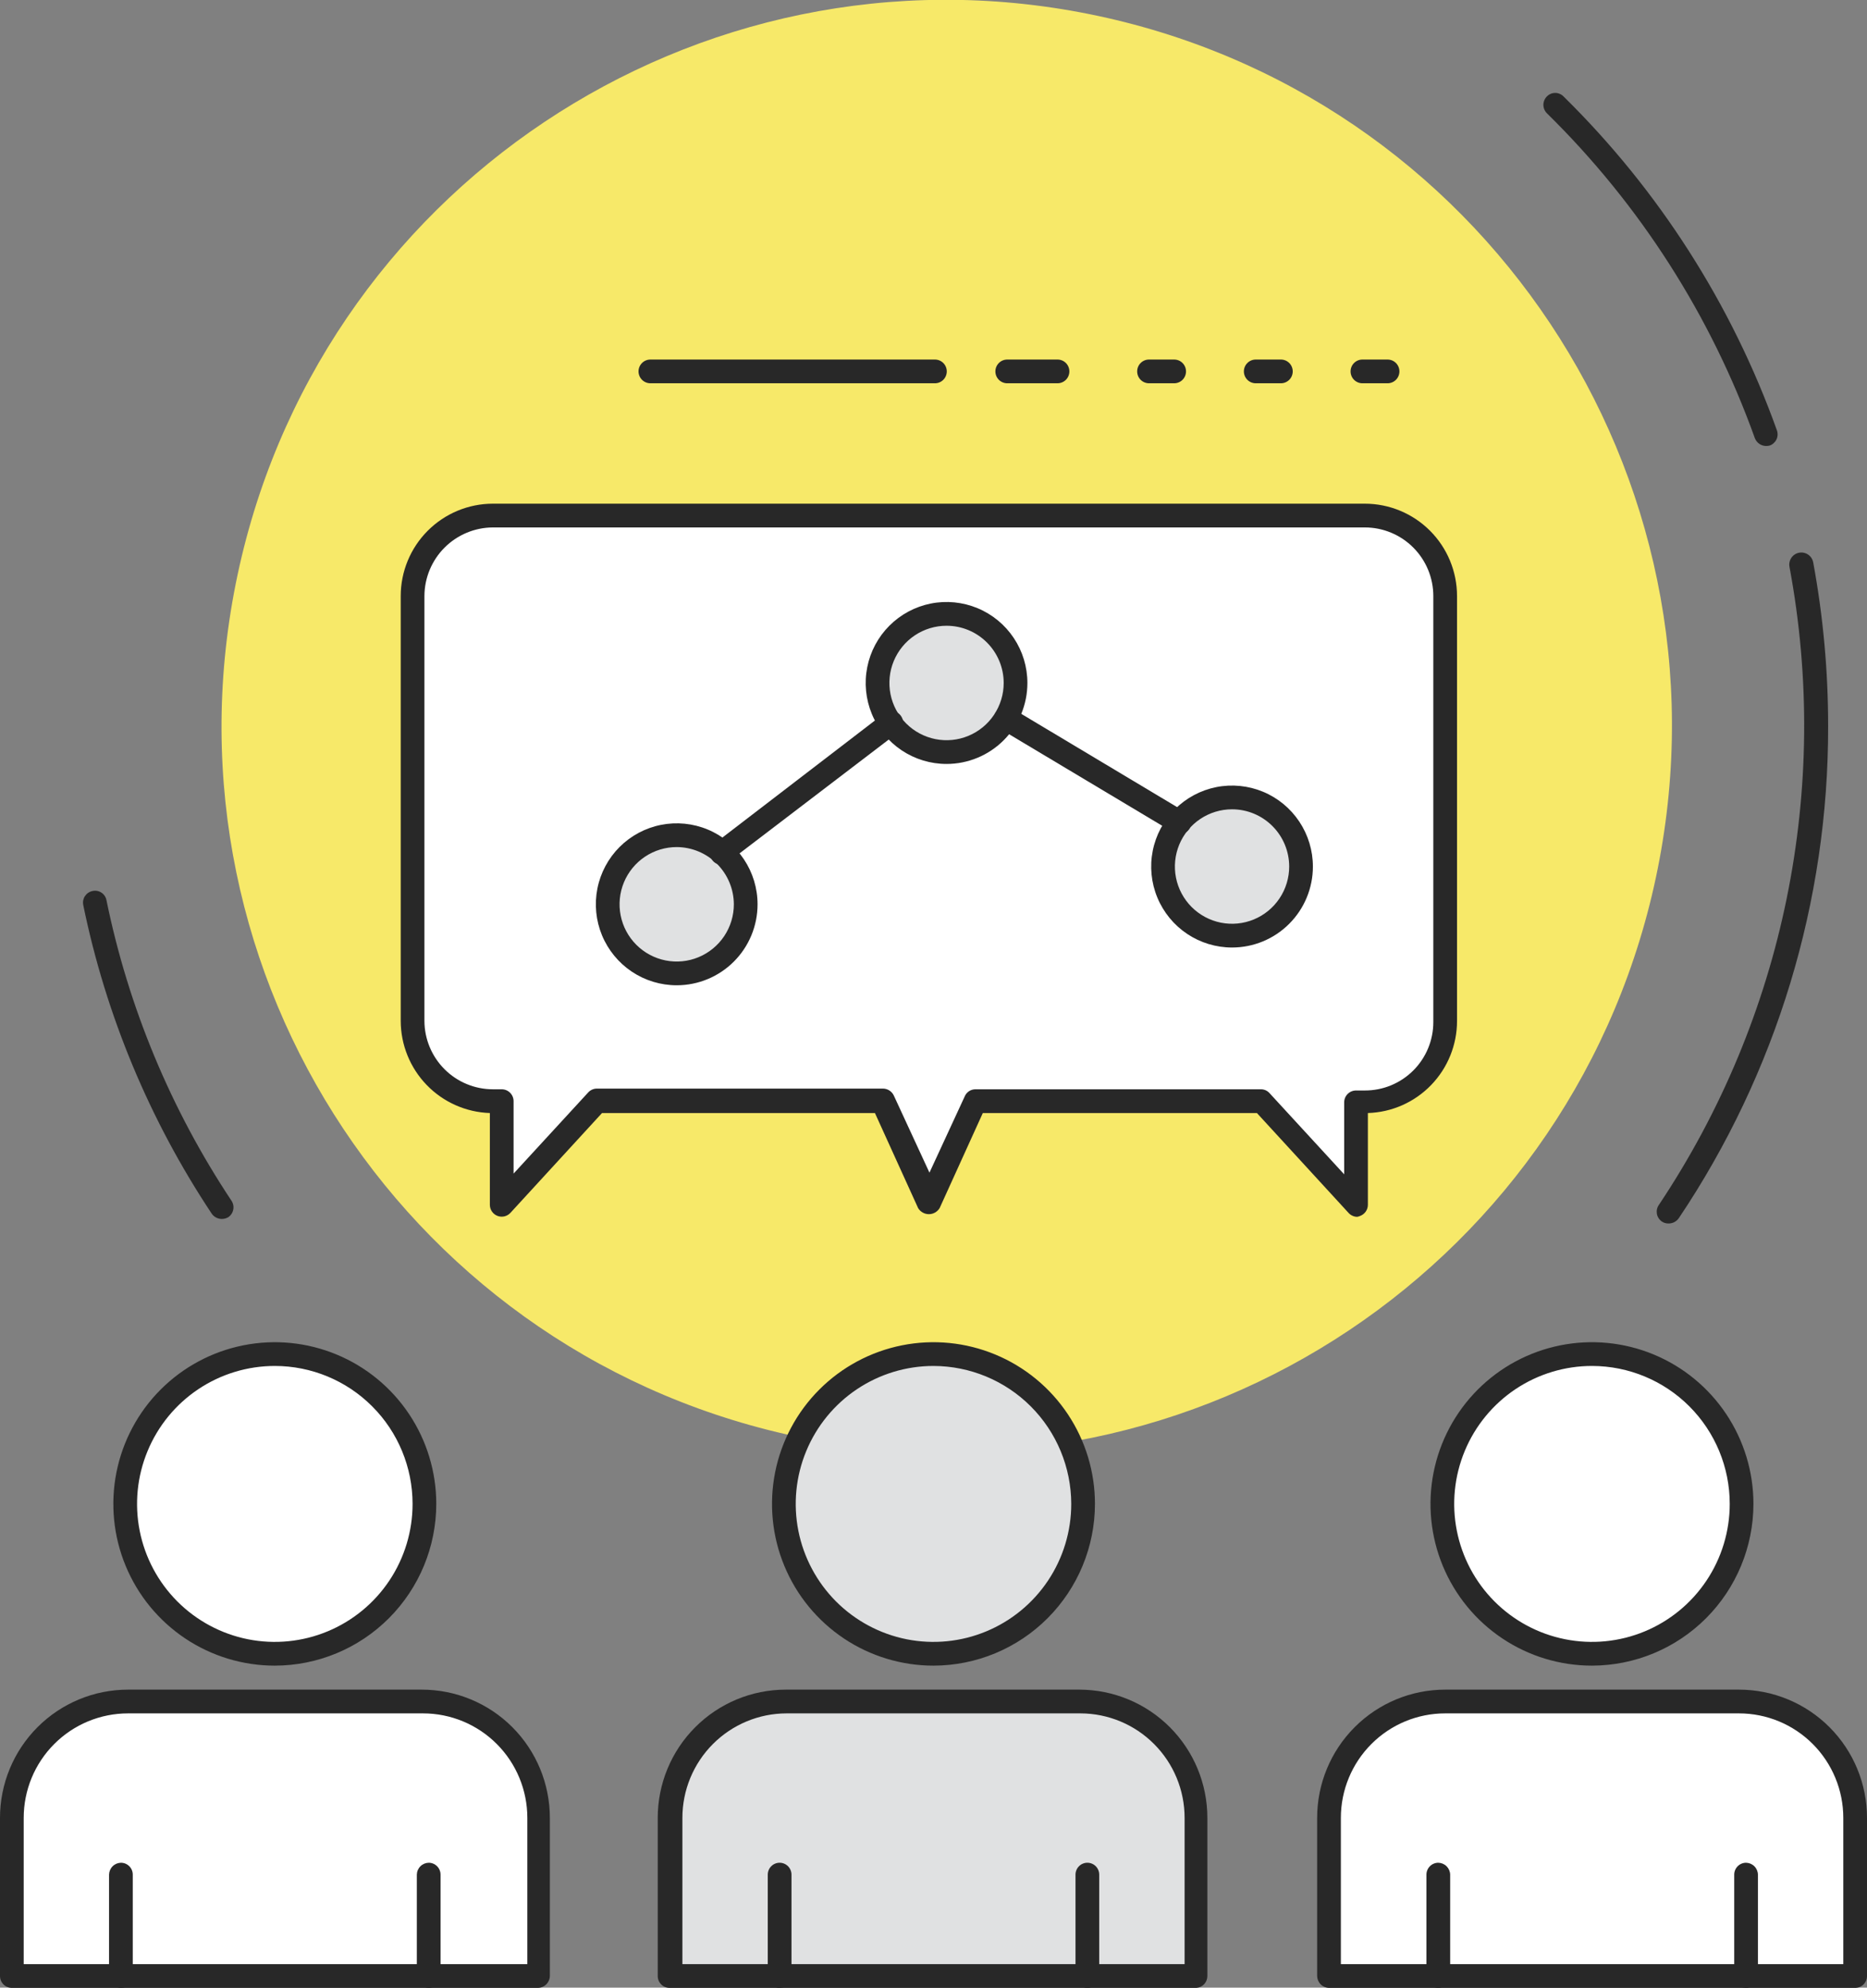 <svg width="109" height="116" viewBox="0 0 109 116" fill="none" xmlns="http://www.w3.org/2000/svg">
<rect x="0" y="0" width="109" height="116" fill="#808080" stroke="none"/>
<g clip-path="url(#clip0_138:1820)">
<path d="M96.783 50.689C101.368 27.737 86.5 5.41 63.575 0.819C40.65 -3.771 18.348 11.114 13.763 34.065C9.178 57.017 24.046 79.344 46.971 83.935C69.896 88.525 92.198 73.64 96.783 50.689Z" fill="#F7E969"/>
<path d="M12.944 71.138C12.83 71.137 12.718 71.109 12.617 71.056C12.515 71.003 12.428 70.927 12.363 70.833C8.728 65.366 6.181 59.249 4.86 52.817C4.842 52.727 4.841 52.636 4.858 52.546C4.876 52.457 4.91 52.372 4.96 52.296C5.011 52.22 5.075 52.155 5.151 52.104C5.226 52.053 5.311 52.017 5.4 51.999C5.489 51.979 5.581 51.977 5.671 51.993C5.761 52.01 5.847 52.044 5.923 52.095C5.999 52.145 6.065 52.211 6.115 52.287C6.165 52.364 6.2 52.449 6.216 52.539C7.499 58.799 9.976 64.751 13.512 70.071C13.563 70.147 13.6 70.233 13.618 70.323C13.636 70.414 13.636 70.507 13.618 70.597C13.6 70.687 13.564 70.773 13.513 70.849C13.461 70.926 13.395 70.991 13.318 71.041C13.204 71.106 13.075 71.14 12.944 71.138Z" fill="#282828"/>
<path d="M97.415 71.402C97.277 71.406 97.141 71.367 97.027 71.291C96.951 71.239 96.886 71.173 96.836 71.097C96.785 71.02 96.751 70.934 96.734 70.844C96.718 70.753 96.719 70.66 96.738 70.571C96.758 70.481 96.794 70.396 96.847 70.321C104.155 59.383 106.893 46.016 104.474 33.081C104.44 32.898 104.479 32.708 104.584 32.553C104.689 32.398 104.852 32.292 105.035 32.257C105.219 32.222 105.409 32.261 105.563 32.367C105.718 32.472 105.824 32.634 105.859 32.818C106.441 35.972 106.733 39.173 106.731 42.381C106.75 52.609 103.712 62.61 98.01 71.097C97.943 71.192 97.853 71.27 97.75 71.323C97.646 71.376 97.531 71.403 97.415 71.402Z" fill="#282828"/>
<path d="M103.103 26.027C102.961 26.025 102.823 25.981 102.707 25.899C102.591 25.817 102.503 25.703 102.452 25.57C99.885 18.415 95.735 11.933 90.312 6.611C90.247 6.546 90.196 6.47 90.161 6.385C90.126 6.301 90.107 6.21 90.107 6.119C90.107 6.027 90.126 5.937 90.161 5.852C90.196 5.768 90.247 5.691 90.312 5.627C90.375 5.562 90.451 5.511 90.534 5.476C90.617 5.441 90.706 5.423 90.797 5.423C90.887 5.423 90.976 5.441 91.059 5.476C91.143 5.511 91.218 5.562 91.281 5.627C96.847 11.099 101.106 17.761 103.74 25.113C103.802 25.285 103.794 25.476 103.716 25.642C103.638 25.808 103.497 25.937 103.325 26C103.253 26.02 103.178 26.03 103.103 26.027Z" fill="#282828"/>
<path d="M24.779 87.769C24.779 89.499 24.266 91.19 23.306 92.628C22.347 94.066 20.982 95.187 19.386 95.849C17.79 96.51 16.034 96.684 14.339 96.346C12.645 96.009 11.089 95.176 9.867 93.953C8.645 92.73 7.813 91.172 7.476 89.475C7.139 87.779 7.312 86.021 7.974 84.423C8.635 82.825 9.754 81.459 11.191 80.498C12.627 79.537 14.316 79.024 16.044 79.024C18.36 79.024 20.582 79.945 22.22 81.585C23.858 83.225 24.779 85.45 24.779 87.769Z" fill="white"/>
<path d="M16.044 97.207C14.18 97.207 12.357 96.654 10.807 95.617C9.257 94.579 8.048 93.106 7.335 91.381C6.621 89.656 6.435 87.759 6.798 85.928C7.162 84.097 8.06 82.415 9.378 81.096C10.697 79.776 12.377 78.877 14.205 78.513C16.034 78.148 17.929 78.335 19.652 79.05C21.375 79.764 22.847 80.974 23.883 82.526C24.919 84.078 25.471 85.903 25.471 87.769C25.468 90.271 24.473 92.67 22.706 94.439C20.939 96.208 18.543 97.204 16.044 97.207ZM16.044 79.717C14.454 79.717 12.899 80.189 11.576 81.074C10.253 81.959 9.222 83.216 8.614 84.688C8.005 86.159 7.846 87.778 8.156 89.34C8.466 90.902 9.232 92.337 10.357 93.463C11.482 94.589 12.915 95.356 14.475 95.667C16.035 95.977 17.652 95.818 19.122 95.208C20.592 94.599 21.848 93.567 22.732 92.243C23.615 90.918 24.087 89.362 24.087 87.769C24.087 85.634 23.24 83.586 21.731 82.076C20.223 80.565 18.177 79.717 16.044 79.717Z" fill="#282828"/>
<path d="M31.409 115.321H0.691V106.091C0.691 104.29 1.406 102.562 2.678 101.289C3.95 100.015 5.676 99.3 7.474 99.3H24.626C26.425 99.3 28.15 100.015 29.422 101.289C30.694 102.562 31.409 104.29 31.409 106.091V115.321Z" fill="white"/>
<path d="M31.41 116.014H0.692C0.509 116.014 0.333 115.941 0.203 115.811C0.073 115.681 0 115.505 0 115.321V106.091C0 104.106 0.788 102.202 2.189 100.799C3.591 99.395 5.493 98.607 7.475 98.607H24.627C26.609 98.607 28.511 99.395 29.913 100.799C31.314 102.202 32.102 104.106 32.102 106.091V115.321C32.098 115.504 32.024 115.678 31.895 115.807C31.766 115.936 31.592 116.01 31.41 116.014ZM1.384 114.628H30.787V106.091C30.787 104.474 30.145 102.922 29.003 101.779C27.861 100.635 26.311 99.993 24.696 99.993H7.475C5.86 99.993 4.311 100.635 3.168 101.779C2.026 102.922 1.384 104.474 1.384 106.091V114.628Z" fill="#282828"/>
<path d="M25.028 116.014C24.846 116.01 24.672 115.936 24.543 115.807C24.413 115.678 24.34 115.503 24.336 115.321V109.403C24.34 109.22 24.413 109.046 24.543 108.917C24.672 108.788 24.846 108.714 25.028 108.71C25.212 108.71 25.388 108.783 25.517 108.913C25.647 109.043 25.72 109.219 25.72 109.403V115.321C25.72 115.505 25.647 115.681 25.517 115.811C25.388 115.941 25.212 116.014 25.028 116.014Z" fill="#282828"/>
<path d="M7.059 116.014C6.877 116.01 6.703 115.936 6.574 115.807C6.445 115.678 6.371 115.503 6.367 115.321V109.403C6.371 109.22 6.445 109.046 6.574 108.917C6.703 108.788 6.877 108.714 7.059 108.71C7.243 108.71 7.419 108.783 7.549 108.913C7.679 109.043 7.751 109.219 7.751 109.403V115.321C7.751 115.505 7.679 115.681 7.549 115.811C7.419 115.941 7.243 116.014 7.059 116.014Z" fill="#282828"/>
<path d="M92.956 96.514C97.78 96.514 101.691 92.599 101.691 87.769C101.691 82.939 97.78 79.024 92.956 79.024C88.132 79.024 84.221 82.939 84.221 87.769C84.221 92.599 88.132 96.514 92.956 96.514Z" fill="white"/>
<path d="M92.957 97.207C91.091 97.21 89.267 96.659 87.715 95.623C86.163 94.588 84.953 93.115 84.237 91.391C83.522 89.666 83.333 87.768 83.695 85.936C84.057 84.105 84.954 82.422 86.272 81.1C87.59 79.779 89.269 78.879 91.099 78.513C92.927 78.148 94.824 78.334 96.547 79.048C98.27 79.762 99.744 80.972 100.78 82.524C101.817 84.077 102.37 85.902 102.37 87.769C102.366 90.269 101.374 92.665 99.61 94.434C97.845 96.203 95.453 97.2 92.957 97.207ZM92.957 79.717C91.365 79.714 89.809 80.184 88.484 81.067C87.16 81.951 86.127 83.207 85.516 84.678C84.905 86.149 84.744 87.769 85.053 89.332C85.362 90.894 86.126 92.33 87.251 93.458C88.375 94.585 89.808 95.354 91.369 95.665C92.929 95.977 94.547 95.819 96.017 95.21C97.488 94.601 98.745 93.569 99.629 92.244C100.513 90.92 100.986 89.362 100.986 87.769C100.986 85.636 100.14 83.59 98.635 82.08C97.129 80.571 95.087 79.721 92.957 79.717Z" fill="#282828"/>
<path d="M108.308 115.321H77.59V106.091C77.59 104.29 78.305 102.562 79.577 101.289C80.849 100.015 82.574 99.3 84.373 99.3H101.524C103.323 99.3 105.049 100.015 106.321 101.289C107.593 102.562 108.308 104.29 108.308 106.091V115.321Z" fill="white"/>
<path d="M108.308 116.014H77.591C77.408 116.01 77.234 115.936 77.105 115.807C76.976 115.678 76.902 115.504 76.898 115.321V106.091C76.898 104.106 77.686 102.202 79.088 100.799C80.49 99.395 82.391 98.607 84.374 98.607H101.525C103.508 98.607 105.409 99.395 106.811 100.799C108.213 102.202 109 104.106 109 106.091V115.321C109 115.505 108.927 115.681 108.798 115.811C108.668 115.941 108.492 116.014 108.308 116.014ZM78.283 114.628H107.616V106.091C107.616 104.474 106.974 102.922 105.832 101.779C104.69 100.635 103.141 99.993 101.525 99.993H84.374C82.758 99.993 81.209 100.635 80.067 101.779C78.924 102.922 78.283 104.474 78.283 106.091V114.628Z" fill="#282828"/>
<path d="M101.94 116.014C101.757 116.014 101.581 115.941 101.451 115.811C101.321 115.681 101.248 115.505 101.248 115.321V109.403C101.248 109.219 101.321 109.043 101.451 108.913C101.581 108.783 101.757 108.71 101.94 108.71C102.123 108.714 102.297 108.788 102.426 108.917C102.555 109.046 102.629 109.22 102.632 109.403V115.321C102.629 115.503 102.555 115.678 102.426 115.807C102.297 115.936 102.123 116.01 101.94 116.014Z" fill="#282828"/>
<path d="M83.972 116.014C83.788 116.014 83.612 115.941 83.482 115.811C83.352 115.681 83.279 115.505 83.279 115.321V109.403C83.279 109.219 83.352 109.043 83.482 108.913C83.612 108.783 83.788 108.71 83.972 108.71C84.154 108.714 84.328 108.788 84.457 108.917C84.586 109.046 84.66 109.22 84.664 109.403V115.321C84.66 115.503 84.586 115.678 84.457 115.807C84.328 115.936 84.154 116.01 83.972 116.014Z" fill="#282828"/>
<path d="M79.68 30.088H28.779C27.535 30.088 26.341 30.583 25.461 31.464C24.581 32.345 24.086 33.54 24.086 34.786V59.58C24.077 60.202 24.192 60.82 24.424 61.397C24.656 61.974 25 62.499 25.437 62.942C25.874 63.385 26.394 63.736 26.968 63.974C27.542 64.213 28.158 64.335 28.779 64.334H29.291V70.39L34.829 64.334H51.551L54.32 70.21L57.088 64.334H73.7L79.237 70.39V64.334H79.749C80.365 64.335 80.975 64.216 81.544 63.981C82.113 63.746 82.631 63.402 83.067 62.967C83.503 62.531 83.849 62.014 84.085 61.445C84.321 60.876 84.442 60.266 84.442 59.649V34.786C84.442 34.163 84.319 33.547 84.078 32.972C83.838 32.398 83.486 31.876 83.043 31.439C82.6 31.002 82.075 30.657 81.497 30.425C80.92 30.194 80.302 30.079 79.68 30.088Z" fill="white"/>
<path d="M79.237 71.014C79.14 71.013 79.044 70.991 78.956 70.95C78.868 70.91 78.789 70.851 78.725 70.778L73.382 64.957H57.379L54.86 70.501C54.795 70.61 54.702 70.7 54.592 70.763C54.482 70.826 54.357 70.859 54.23 70.859C54.103 70.859 53.978 70.826 53.868 70.763C53.757 70.7 53.665 70.61 53.6 70.501L51.081 64.957H35.147L29.804 70.778C29.71 70.881 29.588 70.954 29.453 70.986C29.318 71.018 29.176 71.009 29.046 70.96C28.916 70.911 28.804 70.823 28.724 70.709C28.645 70.595 28.601 70.46 28.599 70.321V64.957C27.205 64.911 25.883 64.324 24.912 63.321C23.942 62.318 23.397 60.977 23.395 59.58V34.786C23.395 33.356 23.962 31.985 24.972 30.974C25.982 29.963 27.351 29.395 28.779 29.395H79.68C81.108 29.395 82.478 29.963 83.488 30.974C84.498 31.985 85.065 33.356 85.065 34.786V59.58C85.066 60.978 84.523 62.321 83.551 63.325C82.58 64.329 81.256 64.914 79.86 64.957V70.321C79.858 70.459 79.815 70.594 79.736 70.707C79.657 70.821 79.546 70.908 79.417 70.958C79.36 70.984 79.299 71.002 79.237 71.014ZM57.005 63.571H73.617C73.714 63.571 73.811 63.591 73.899 63.632C73.988 63.673 74.066 63.733 74.129 63.807L78.476 68.533V64.334C78.476 64.15 78.549 63.974 78.679 63.844C78.808 63.714 78.984 63.641 79.168 63.641H79.68C80.205 63.642 80.725 63.541 81.21 63.341C81.695 63.141 82.137 62.847 82.508 62.477C82.88 62.106 83.175 61.665 83.376 61.18C83.577 60.695 83.681 60.175 83.681 59.649V34.786C83.681 33.724 83.259 32.705 82.509 31.954C81.759 31.203 80.741 30.781 79.68 30.781H28.779C27.72 30.785 26.704 31.208 25.955 31.958C25.205 32.708 24.782 33.725 24.779 34.786V59.58C24.782 60.64 25.206 61.655 25.956 62.403C26.705 63.151 27.721 63.571 28.779 63.571H29.292C29.475 63.571 29.651 63.644 29.781 63.774C29.911 63.904 29.984 64.081 29.984 64.264V68.491L34.331 63.765C34.395 63.692 34.473 63.634 34.562 63.593C34.65 63.552 34.746 63.531 34.843 63.53H51.551C51.686 63.531 51.818 63.571 51.93 63.645C52.043 63.718 52.133 63.823 52.188 63.946L54.264 68.436L56.341 63.946C56.397 63.835 56.481 63.741 56.586 63.675C56.691 63.609 56.812 63.573 56.936 63.571H57.005Z" fill="#282828"/>
<path d="M43.537 52.775C43.537 53.573 43.301 54.352 42.858 55.016C42.416 55.679 41.786 56.196 41.05 56.501C40.314 56.806 39.504 56.886 38.723 56.731C37.941 56.575 37.224 56.191 36.66 55.627C36.097 55.063 35.713 54.344 35.558 53.562C35.402 52.78 35.482 51.969 35.787 51.232C36.092 50.495 36.608 49.865 37.271 49.422C37.933 48.979 38.712 48.742 39.509 48.742C40.577 48.742 41.602 49.167 42.357 49.923C43.113 50.68 43.537 51.706 43.537 52.775Z" fill="#E0E1E2"/>
<path d="M39.508 57.501C38.574 57.501 37.661 57.224 36.885 56.705C36.109 56.185 35.504 55.447 35.146 54.584C34.789 53.72 34.696 52.77 34.878 51.853C35.06 50.936 35.51 50.094 36.17 49.433C36.83 48.773 37.671 48.322 38.587 48.14C39.502 47.958 40.452 48.051 41.314 48.409C42.177 48.767 42.914 49.372 43.432 50.15C43.951 50.927 44.228 51.84 44.228 52.775C44.228 54.029 43.731 55.231 42.846 56.117C41.96 57.003 40.76 57.501 39.508 57.501ZM39.508 49.435C38.848 49.435 38.203 49.631 37.654 49.998C37.105 50.365 36.678 50.887 36.425 51.497C36.173 52.107 36.107 52.779 36.236 53.427C36.364 54.075 36.682 54.67 37.149 55.137C37.615 55.604 38.21 55.922 38.857 56.051C39.504 56.18 40.175 56.114 40.784 55.861C41.394 55.608 41.915 55.18 42.282 54.631C42.648 54.081 42.844 53.436 42.844 52.775C42.84 51.89 42.487 51.043 41.863 50.417C41.238 49.792 40.391 49.439 39.508 49.435Z" fill="#282828"/>
<path d="M75.957 50.572C75.957 51.369 75.721 52.149 75.278 52.812C74.835 53.475 74.206 53.992 73.47 54.297C72.734 54.603 71.924 54.683 71.143 54.527C70.361 54.371 69.644 53.987 69.08 53.423C68.517 52.859 68.133 52.141 67.978 51.358C67.822 50.576 67.902 49.765 68.207 49.028C68.512 48.291 69.028 47.661 69.691 47.218C70.353 46.775 71.132 46.539 71.929 46.539C72.997 46.539 74.022 46.964 74.777 47.72C75.533 48.476 75.957 49.502 75.957 50.572Z" fill="#E0E1E2"/>
<path d="M71.93 55.297C70.996 55.297 70.083 55.02 69.307 54.501C68.531 53.982 67.926 53.244 67.568 52.38C67.211 51.517 67.118 50.566 67.3 49.65C67.482 48.733 67.931 47.891 68.592 47.23C69.252 46.569 70.093 46.119 71.008 45.936C71.924 45.754 72.873 45.848 73.736 46.205C74.599 46.563 75.336 47.169 75.854 47.946C76.373 48.723 76.65 49.637 76.65 50.572C76.65 51.825 76.153 53.027 75.267 53.913C74.382 54.8 73.181 55.297 71.93 55.297ZM71.93 47.231C71.27 47.231 70.625 47.427 70.076 47.794C69.527 48.161 69.1 48.683 68.847 49.293C68.595 49.904 68.529 50.575 68.657 51.223C68.786 51.871 69.104 52.466 69.57 52.933C70.037 53.4 70.632 53.718 71.279 53.847C71.926 53.976 72.597 53.91 73.206 53.657C73.816 53.404 74.337 52.976 74.703 52.427C75.07 51.878 75.266 51.232 75.266 50.572C75.266 49.686 74.914 48.836 74.288 48.21C73.663 47.583 72.814 47.231 71.93 47.231Z" fill="#282828"/>
<path d="M59.289 39.858C59.289 40.656 59.053 41.436 58.61 42.099C58.167 42.762 57.538 43.279 56.802 43.584C56.066 43.89 55.256 43.97 54.475 43.814C53.693 43.658 52.976 43.274 52.412 42.71C51.849 42.146 51.465 41.428 51.31 40.645C51.154 39.863 51.234 39.052 51.539 38.315C51.844 37.578 52.36 36.948 53.023 36.505C53.685 36.062 54.464 35.826 55.261 35.826C56.329 35.826 57.354 36.251 58.109 37.007C58.865 37.763 59.289 38.789 59.289 39.858Z" fill="#E0E1E2"/>
<path d="M55.261 44.584C54.328 44.584 53.415 44.307 52.639 43.788C51.863 43.269 51.258 42.531 50.9 41.667C50.543 40.803 50.45 39.853 50.632 38.937C50.814 38.02 51.263 37.178 51.924 36.517C52.584 35.856 53.425 35.406 54.341 35.223C55.256 35.041 56.205 35.135 57.068 35.492C57.931 35.85 58.668 36.456 59.186 37.233C59.705 38.01 59.982 38.924 59.982 39.858C59.982 41.112 59.485 42.314 58.599 43.2C57.714 44.087 56.513 44.584 55.261 44.584ZM55.261 36.519C54.602 36.519 53.957 36.714 53.408 37.081C52.859 37.448 52.432 37.97 52.179 38.58C51.927 39.191 51.861 39.862 51.989 40.51C52.118 41.158 52.436 41.753 52.903 42.22C53.369 42.687 53.964 43.005 54.611 43.134C55.258 43.263 55.929 43.197 56.538 42.944C57.148 42.691 57.669 42.263 58.035 41.714C58.402 41.165 58.598 40.519 58.598 39.858C58.598 38.973 58.246 38.123 57.62 37.497C56.995 36.87 56.146 36.519 55.261 36.519Z" fill="#282828"/>
<path d="M42.138 50.475C41.992 50.475 41.851 50.429 41.733 50.344C41.615 50.259 41.527 50.139 41.481 50.001C41.435 49.863 41.434 49.714 41.477 49.575C41.52 49.436 41.606 49.315 41.722 49.227L51.551 41.688C51.621 41.619 51.705 41.566 51.797 41.532C51.889 41.498 51.988 41.484 52.086 41.492C52.184 41.499 52.279 41.526 52.365 41.573C52.452 41.62 52.527 41.685 52.587 41.763C52.646 41.842 52.688 41.932 52.71 42.028C52.732 42.124 52.733 42.223 52.714 42.32C52.695 42.416 52.655 42.507 52.597 42.587C52.54 42.667 52.466 42.734 52.381 42.783L42.497 50.322C42.395 50.408 42.27 50.461 42.138 50.475Z" fill="#282828"/>
<path d="M68.855 48.687C68.727 48.684 68.603 48.645 68.495 48.576L58.362 42.52C58.208 42.424 58.097 42.272 58.053 42.095C58.01 41.919 58.037 41.733 58.13 41.576C58.223 41.42 58.373 41.306 58.548 41.26C58.724 41.213 58.91 41.238 59.068 41.328L69.215 47.398C69.346 47.476 69.448 47.594 69.504 47.736C69.561 47.877 69.569 48.034 69.528 48.18C69.487 48.327 69.399 48.456 69.278 48.548C69.156 48.639 69.007 48.688 68.855 48.687Z" fill="#282828"/>
<path d="M63.236 87.769C63.236 89.499 62.723 91.19 61.763 92.628C60.804 94.066 59.439 95.187 57.843 95.849C56.247 96.51 54.491 96.684 52.797 96.346C51.102 96.009 49.546 95.176 48.324 93.953C47.102 92.73 46.27 91.172 45.934 89.475C45.596 87.779 45.769 86.021 46.431 84.423C47.092 82.825 48.211 81.459 49.648 80.498C51.084 79.537 52.773 79.024 54.501 79.024C56.816 79.028 59.036 79.95 60.673 81.59C62.31 83.229 63.232 85.451 63.236 87.769Z" fill="#E0E1E2"/>
<path d="M54.499 97.207C52.635 97.207 50.812 96.654 49.262 95.617C47.712 94.579 46.503 93.106 45.79 91.381C45.076 89.656 44.89 87.759 45.253 85.928C45.617 84.097 46.515 82.415 47.833 81.096C49.152 79.776 50.832 78.877 52.66 78.513C54.489 78.148 56.384 78.335 58.107 79.05C59.83 79.764 61.302 80.974 62.338 82.526C63.374 84.078 63.926 85.903 63.926 87.769C63.923 90.271 62.928 92.67 61.161 94.439C59.394 96.208 56.998 97.204 54.499 97.207ZM54.499 79.717C52.909 79.717 51.354 80.189 50.031 81.074C48.708 81.959 47.678 83.216 47.069 84.688C46.46 86.159 46.301 87.778 46.611 89.34C46.922 90.902 47.688 92.337 48.812 93.463C49.937 94.589 51.37 95.356 52.93 95.667C54.49 95.977 56.108 95.818 57.577 95.208C59.047 94.599 60.303 93.567 61.187 92.243C62.071 90.918 62.542 89.362 62.542 87.769C62.538 85.635 61.69 83.589 60.182 82.079C58.675 80.57 56.631 79.721 54.499 79.717Z" fill="#282828"/>
<path d="M69.853 115.321H39.094V106.091C39.092 105.2 39.266 104.317 39.605 103.493C39.944 102.669 40.443 101.921 41.072 101.29C41.7 100.659 42.447 100.159 43.269 99.817C44.092 99.476 44.973 99.3 45.863 99.3H63.028C63.919 99.3 64.8 99.476 65.622 99.817C66.444 100.159 67.191 100.659 67.82 101.29C68.449 101.921 68.947 102.669 69.286 103.493C69.626 104.317 69.799 105.2 69.798 106.091L69.853 115.321Z" fill="#E0E1E2"/>
<path d="M69.852 116.014H39.093C38.909 116.014 38.733 115.941 38.603 115.811C38.473 115.681 38.4 115.505 38.4 115.321V106.091C38.4 104.108 39.186 102.207 40.585 100.804C41.984 99.401 43.882 98.611 45.862 98.607H63.027C65.007 98.611 66.905 99.401 68.304 100.804C69.703 102.207 70.489 104.108 70.489 106.091V115.321C70.489 115.495 70.424 115.664 70.306 115.792C70.188 115.921 70.026 116 69.852 116.014ZM39.84 114.628H69.16V106.091C69.16 104.476 68.52 102.927 67.38 101.784C66.241 100.641 64.695 99.996 63.083 99.993H45.917C44.304 99.996 42.758 100.641 41.619 101.784C40.48 102.927 39.84 104.476 39.84 106.091V114.628Z" fill="#282828"/>
<path d="M63.483 116.014C63.3 116.014 63.123 115.941 62.994 115.811C62.864 115.681 62.791 115.505 62.791 115.321V109.403C62.791 109.219 62.864 109.043 62.994 108.913C63.123 108.783 63.3 108.71 63.483 108.71C63.667 108.71 63.843 108.783 63.973 108.913C64.102 109.043 64.175 109.219 64.175 109.403V115.321C64.175 115.505 64.102 115.681 63.973 115.811C63.843 115.941 63.667 116.014 63.483 116.014Z" fill="#282828"/>
<path d="M45.516 116.014C45.333 116.014 45.157 115.941 45.027 115.811C44.897 115.681 44.824 115.505 44.824 115.321V109.403C44.824 109.219 44.897 109.043 45.027 108.913C45.157 108.783 45.333 108.71 45.516 108.71C45.7 108.71 45.876 108.783 46.006 108.913C46.136 109.043 46.209 109.219 46.209 109.403V115.321C46.209 115.505 46.136 115.681 46.006 115.811C45.876 115.941 45.7 116.014 45.516 116.014Z" fill="#282828"/>
<path d="M54.583 22.368H37.971C37.788 22.368 37.612 22.295 37.482 22.166C37.352 22.035 37.279 21.859 37.279 21.675C37.279 21.492 37.352 21.315 37.482 21.186C37.612 21.055 37.788 20.983 37.971 20.983H54.583C54.767 20.983 54.943 21.055 55.072 21.186C55.202 21.315 55.275 21.492 55.275 21.675C55.275 21.859 55.202 22.035 55.072 22.166C54.943 22.295 54.767 22.368 54.583 22.368Z" fill="#282828"/>
<path d="M61.74 22.368H58.805C58.622 22.368 58.446 22.295 58.316 22.166C58.186 22.035 58.113 21.859 58.113 21.675C58.113 21.492 58.186 21.315 58.316 21.186C58.446 21.055 58.622 20.983 58.805 20.983H61.74C61.924 20.983 62.1 21.055 62.23 21.186C62.359 21.315 62.432 21.492 62.432 21.675C62.432 21.859 62.359 22.035 62.23 22.166C62.1 22.295 61.924 22.368 61.74 22.368Z" fill="#282828"/>
<path d="M68.55 22.368H67.083C66.899 22.368 66.723 22.295 66.593 22.166C66.463 22.035 66.391 21.859 66.391 21.675C66.391 21.492 66.463 21.315 66.593 21.186C66.723 21.055 66.899 20.983 67.083 20.983H68.55C68.734 20.983 68.91 21.055 69.04 21.186C69.169 21.315 69.242 21.492 69.242 21.675C69.242 21.859 69.169 22.035 69.04 22.166C68.91 22.295 68.734 22.368 68.55 22.368Z" fill="#282828"/>
<path d="M74.781 22.368H73.313C73.13 22.368 72.954 22.295 72.824 22.166C72.694 22.035 72.621 21.859 72.621 21.675C72.621 21.492 72.694 21.315 72.824 21.186C72.954 21.055 73.13 20.983 73.313 20.983H74.781C74.964 20.983 75.14 21.055 75.27 21.186C75.4 21.315 75.473 21.492 75.473 21.675C75.473 21.859 75.4 22.035 75.27 22.166C75.14 22.295 74.964 22.368 74.781 22.368Z" fill="#282828"/>
<path d="M81.009 22.368H79.542C79.358 22.368 79.182 22.295 79.052 22.166C78.922 22.035 78.85 21.859 78.85 21.675C78.85 21.492 78.922 21.315 79.052 21.186C79.182 21.055 79.358 20.983 79.542 20.983H81.009C81.193 20.983 81.369 21.055 81.499 21.186C81.628 21.315 81.701 21.492 81.701 21.675C81.701 21.859 81.628 22.035 81.499 22.166C81.369 22.295 81.193 22.368 81.009 22.368Z" fill="#282828"/>
</g>
<defs>
<clipPath id="clip0_138:1820">
<rect width="109" height="116" fill="white"/>
</clipPath>
</defs>
</svg>

